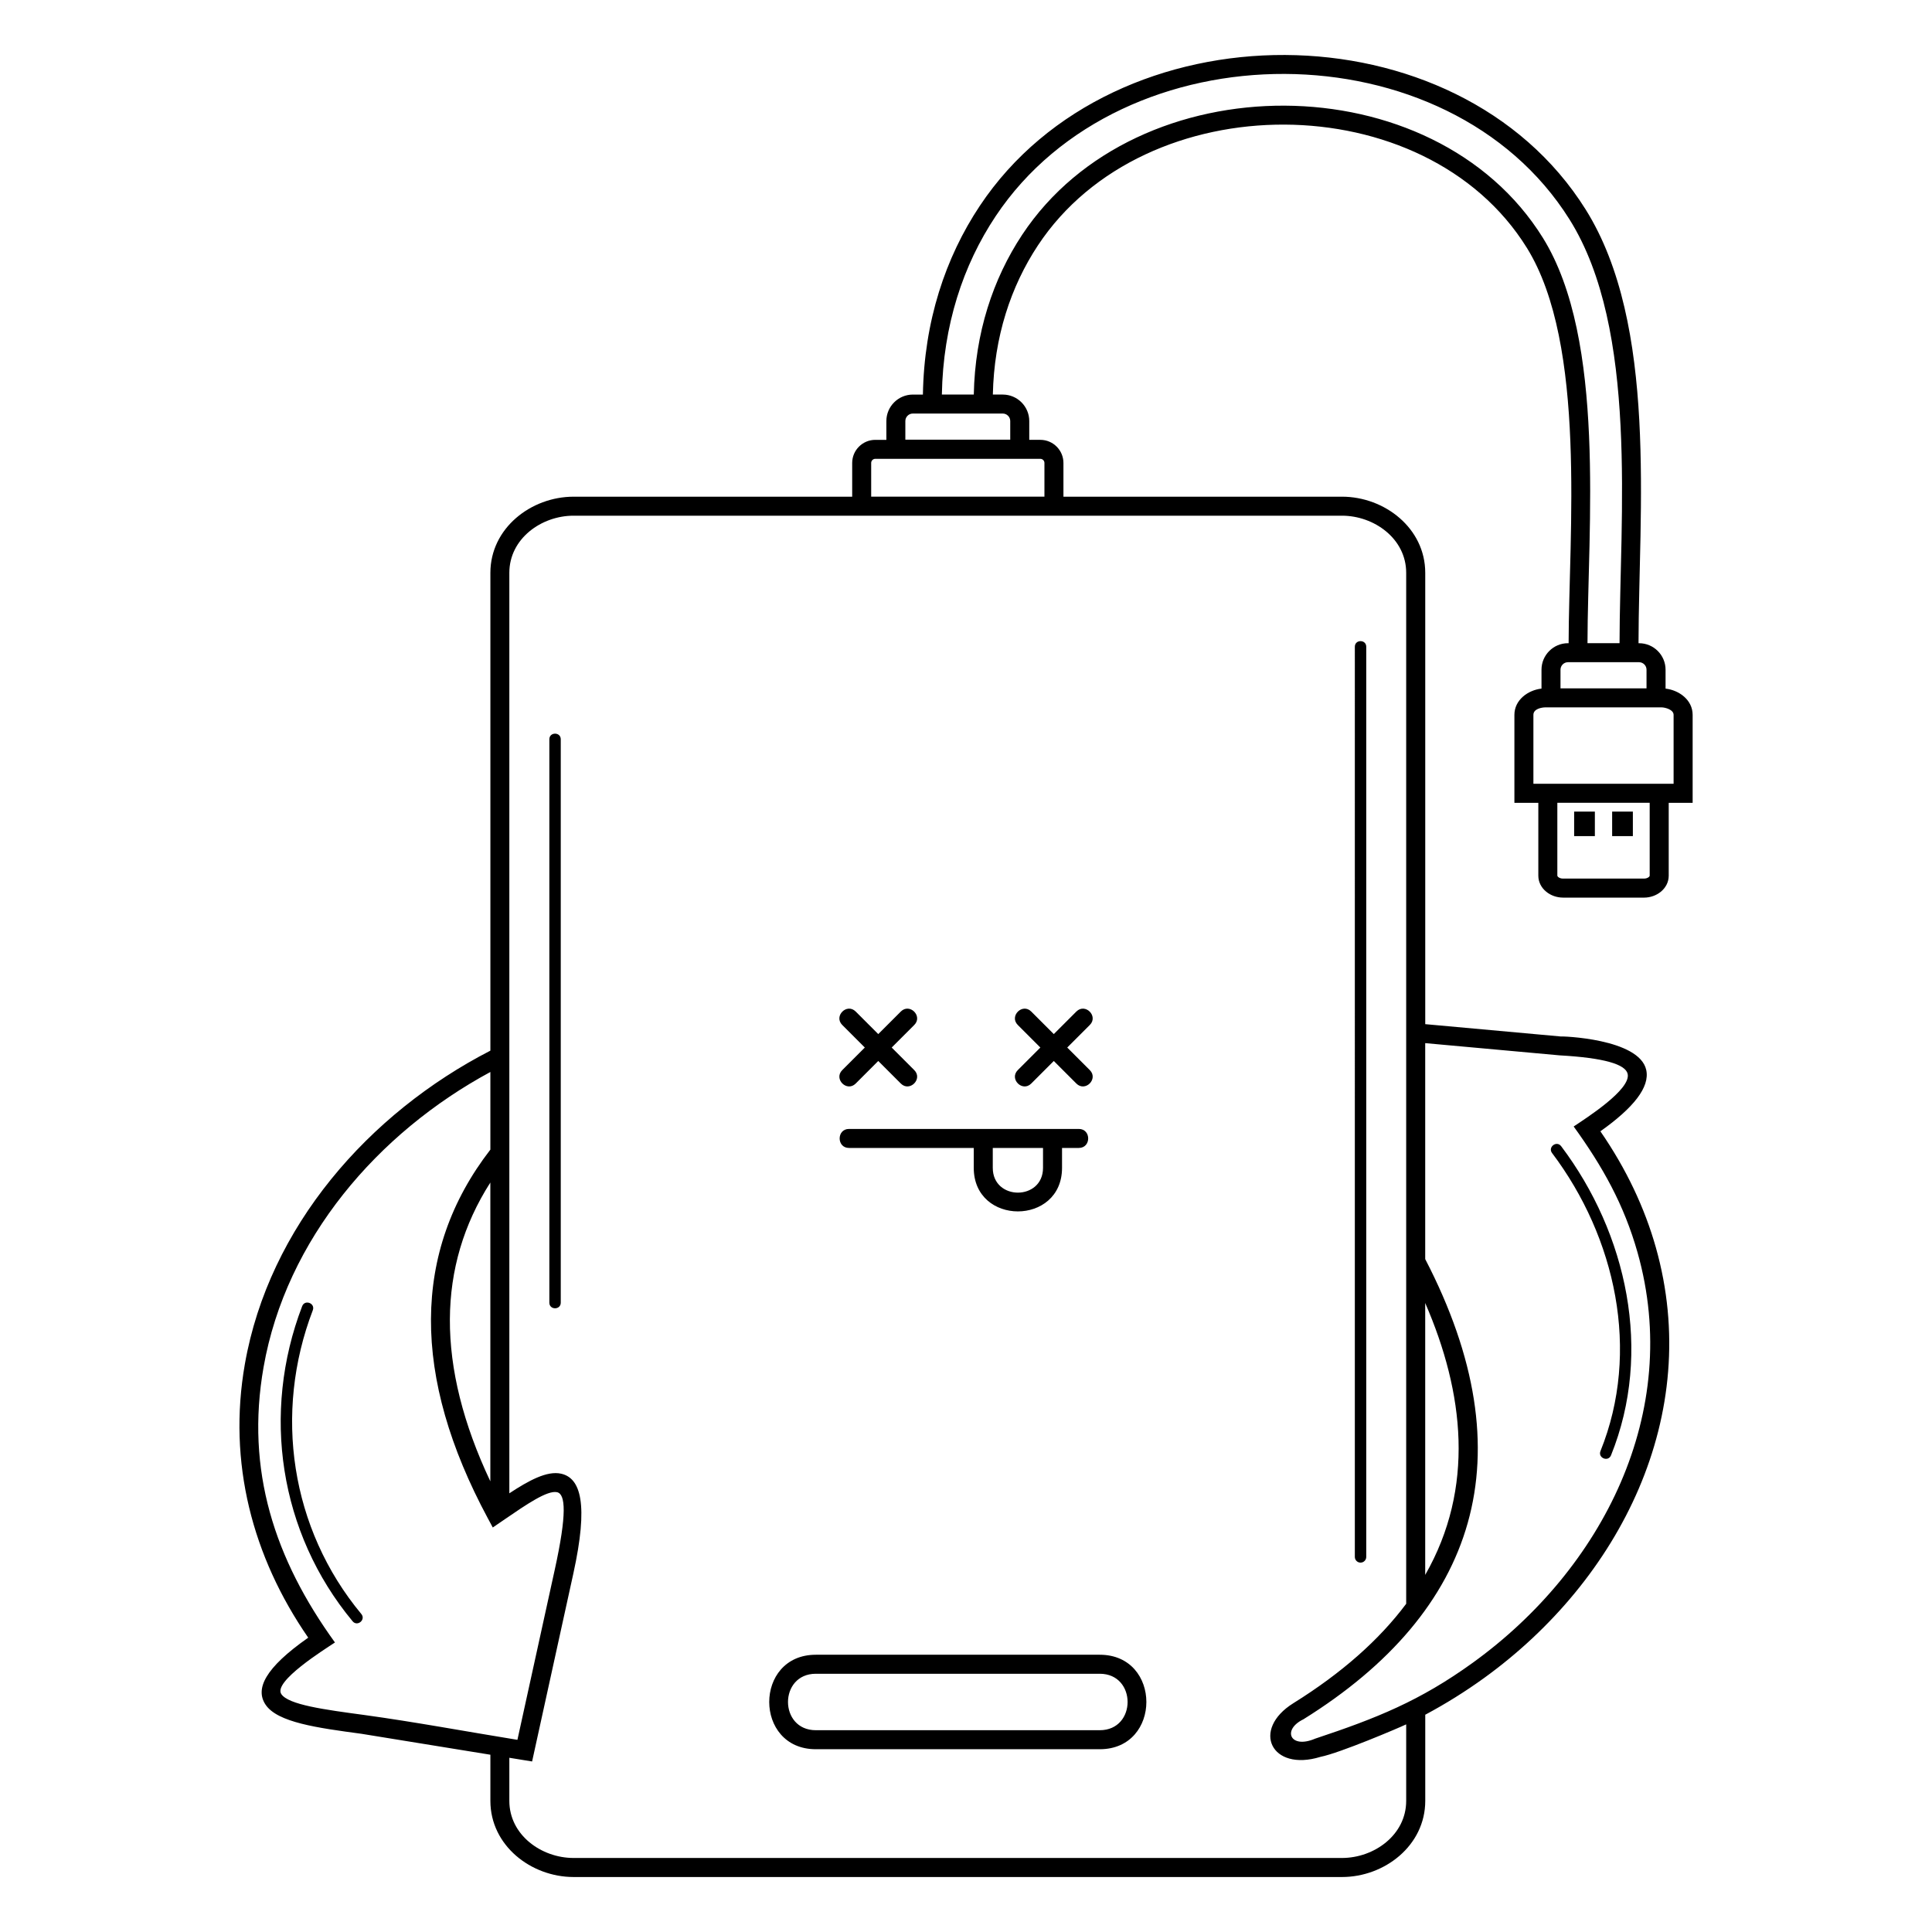 <?xml version="1.0" encoding="UTF-8"?>
<!-- Uploaded to: SVG Repo, www.svgrepo.com, Generator: SVG Repo Mixer Tools -->
<svg fill="#000000" width="800px" height="800px" version="1.1" viewBox="144 144 512 512" xmlns="http://www.w3.org/2000/svg">
 <path d="m273.95 428.09c-29.793 16.082-54.129 44.254-60.102 78.223-4.812 27.379 2.945 50.863 18.918 72.961-2.738 1.82-16.422 10.355-14.219 13.672 1.887 2.84 11.426 4.121 21.93 5.535 13.434 1.844 27.211 4.414 40.645 6.594l9.91-45.16c3.231-14.727 2.848-19.969 0.594-20.465-2.562-0.562-8.09 3.223-13.855 7.176l-3.18 2.176-1.324-2.465c-10.074-18.727-15.137-36.379-15.055-52.762 0.086-16.359 5.289-31.395 15.742-44.91v-20.578zm151.5 20.129v5.273c0 15.391-23.395 15.391-23.395 0v-5.273h-33.055c-3.312 0-3.312-5.039 0-5.039h60.895c3.312 0 3.312 5.039 0 5.039zm-18.355 0v5.273c0 8.758 13.316 8.758 13.316 0v-5.273zm25.715-20.629c2.344 2.344-1.219 5.906-3.562 3.562l-5.981-5.981-5.981 5.981c-2.344 2.344-5.906-1.219-3.562-3.562l5.981-5.981-5.981-5.981c-2.344-2.344 1.219-5.906 3.562-3.562l5.981 5.981 5.981-5.981c2.344-2.344 5.906 1.219 3.562 3.562l-5.981 5.981zm-46.52 0c2.344 2.344-1.219 5.906-3.562 3.562l-5.981-5.981-5.981 5.981c-2.344 2.344-5.906-1.219-3.562-3.562l5.981-5.981-5.981-5.981c-2.344-2.344 1.219-5.906 3.562-3.562l5.981 5.981 5.981-5.981c2.344-2.344 5.906 1.219 3.562 3.562l-5.981 5.981zm-93.684 61.629c0 1.988-3.023 1.988-3.023 0v-149.3c0-1.988 3.023-1.988 3.023 0zm210.44-173.82c0-1.988 3.023-1.988 3.023 0v241.2c0 0.836-0.676 1.512-1.512 1.512-0.836 0-1.512-0.676-1.512-1.512zm68.188 43.688h5.492v6.488h-5.492zm-10.07 0h5.492v6.488h-5.492zm-2.93 17.75h21.422c0.523 0 0.973-0.152 1.273-0.395 0.156-0.125 0.254-0.262 0.254-0.371v-19.32h-24.473v19.32c0 0.109 0.098 0.242 0.254 0.371 0.301 0.242 0.746 0.395 1.273 0.395zm21.422 5.039h-21.422c-1.699 0-3.273-0.59-4.441-1.535-1.309-1.062-2.121-2.57-2.121-4.266v-19.32h-6.34v-23.316c0-3.926 3.555-6.539 7.18-6.953v-5.012c0-3.863 3.152-7.019 7.019-7.019h0.168c0.039-28.832 4.867-79.078-11.051-104.75-26.887-43.371-101.23-43.555-129.58-0.684-7.188 10.867-11.633 24.262-11.953 39.543h2.629c3.867 0 7.019 3.152 7.019 7.019v4.981h2.938c3.371 0 6.121 2.75 6.121 6.121v8.941h73.816c11.301 0 22.066 8.355 22.066 20.176v119.61l35.914 3.266c0.008-0.102 20.824 0.512 22.652 8.875 0.996 4.559-3.383 10.039-12.152 16.254 6.938 10.047 11.762 20.391 14.699 30.781 12.551 44.414-9.465 88.043-45.516 114.1-4.918 3.555-10.129 6.812-15.594 9.734v22.832c0 11.82-10.766 20.176-22.066 20.176h-203.62c-11.301 0-22.066-8.355-22.066-20.176v-12.234l-34.141-5.543c-11.688-1.574-22.305-3.004-25.453-7.742-2.769-4.168-0.184-9.68 11.32-17.734-14.809-21.449-21.375-46.453-16.785-72.539 6.398-36.387 32.828-66.434 65.059-83.027v-126.63c0-11.82 10.766-20.176 22.066-20.176h73.816v-8.941c0-3.371 2.75-6.121 6.121-6.121h2.938v-4.981c0-3.867 3.152-7.019 7.019-7.019h2.664c0.324-19.387 5.945-36.293 15.074-50.004 35.68-53.594 126.51-53.359 160.55 0.938 19.191 30.613 14.066 80.066 14.02 114.96h0.148c3.867 0 7.019 3.152 7.019 7.019v5.012c3.625 0.418 7.176 3.027 7.176 6.953v23.316h-6.34v19.32c0 1.695-0.812 3.203-2.121 4.266-1.168 0.945-2.742 1.535-4.441 1.535zm-1.293-62.383h-18.836c-1.086 0-1.98 0.895-1.98 1.98v4.945h22.797v-4.945c0-1.086-0.895-1.98-1.98-1.98zm-13.648-5.039h8.48c0.043-33.285 5.074-83.066-13.254-112.3-32.078-51.18-118.45-51.375-152.11-0.82-8.602 12.922-13.906 28.887-14.227 47.23h8.461c0.324-16.316 5.09-30.652 12.801-42.316 30.367-45.918 109.21-45.68 138.04 0.824 16.777 27.062 11.84 76.844 11.797 107.39zm19.566 17.004h-30.676c-1.059 0.004-3.238 0.387-3.238 1.98v18.277h37.152v-18.277c0-1.359-2.184-1.977-3.238-1.98zm-174.54-77.863h-23.836c-1.086 0-1.98 0.895-1.98 1.98v4.945h27.797v-4.945c0-1.086-0.895-1.98-1.98-1.98zm9.957 12h-43.746c-0.59 0-1.082 0.492-1.082 1.082v8.941h45.914v-8.941c0-0.59-0.492-1.082-1.082-1.082zm-59.492 316.93h75.238c16.473 0 16.473 25.039 0 25.039h-75.238c-16.473 0-16.473-25.039 0-25.039zm75.238 5.039h-75.238c-9.84 0-9.84 14.961 0 14.961h75.238c9.84 0 9.84-14.961 0-14.961zm-161.5-130.18c-7.106 11.117-10.656 23.227-10.723 36.223-0.07 13.375 3.535 27.734 10.723 42.961zm5.039 82.355c5.176-3.406 9.984-6.016 13.695-5.199 5.242 1.152 7.305 8.047 3.266 26.449l-10.934 49.82-6.031-0.98v11.418c0 9.047 8.492 15.137 17.027 15.137h203.62c8.535 0 17.027-6.09 17.027-15.137v-20.273c-1.887 0.91-17.539 7.574-22.727 8.617-13.074 4.023-18.422-7.227-7.16-14.234 12.785-7.961 22.73-16.762 29.887-26.336v-273.22c0-9.047-8.492-15.137-17.027-15.137h-203.62c-8.535 0-17.027 6.09-17.027 15.137v243.94zm242.71-119.29v57.223c27.191 52.363 13.633 93.375-32.266 121.95-5.777 2.801-3.488 7.957 3.086 5.144 16.281-5.418 27.746-9.973 41.844-20.164 34.316-24.801 55.57-66.324 43.609-108.67-3.59-12.703-9.262-22.793-16.93-33.402 3.367-2.254 15.211-9.793 14.309-13.926-0.559-2.555-6.227-4.258-18.008-4.922l-35.641-3.242zm0 68.863v72.051c13.211-23.082 10.328-48.266 0-72.051zm-297.62 0.844c0.707-1.855 3.527-0.781 2.82 1.074-10.426 27.227-5.914 57.879 12.859 80.496 1.266 1.52-1.051 3.445-2.312 1.926-19.477-23.465-24.188-55.234-13.367-83.492zm331.24-40.582c-1.195-1.586 1.211-3.402 2.41-1.816 17.48 23.18 24.297 54.461 13.215 81.906-0.738 1.84-3.535 0.719-2.797-1.121 10.691-26.469 4.023-56.625-12.824-78.969z"/>
</svg>